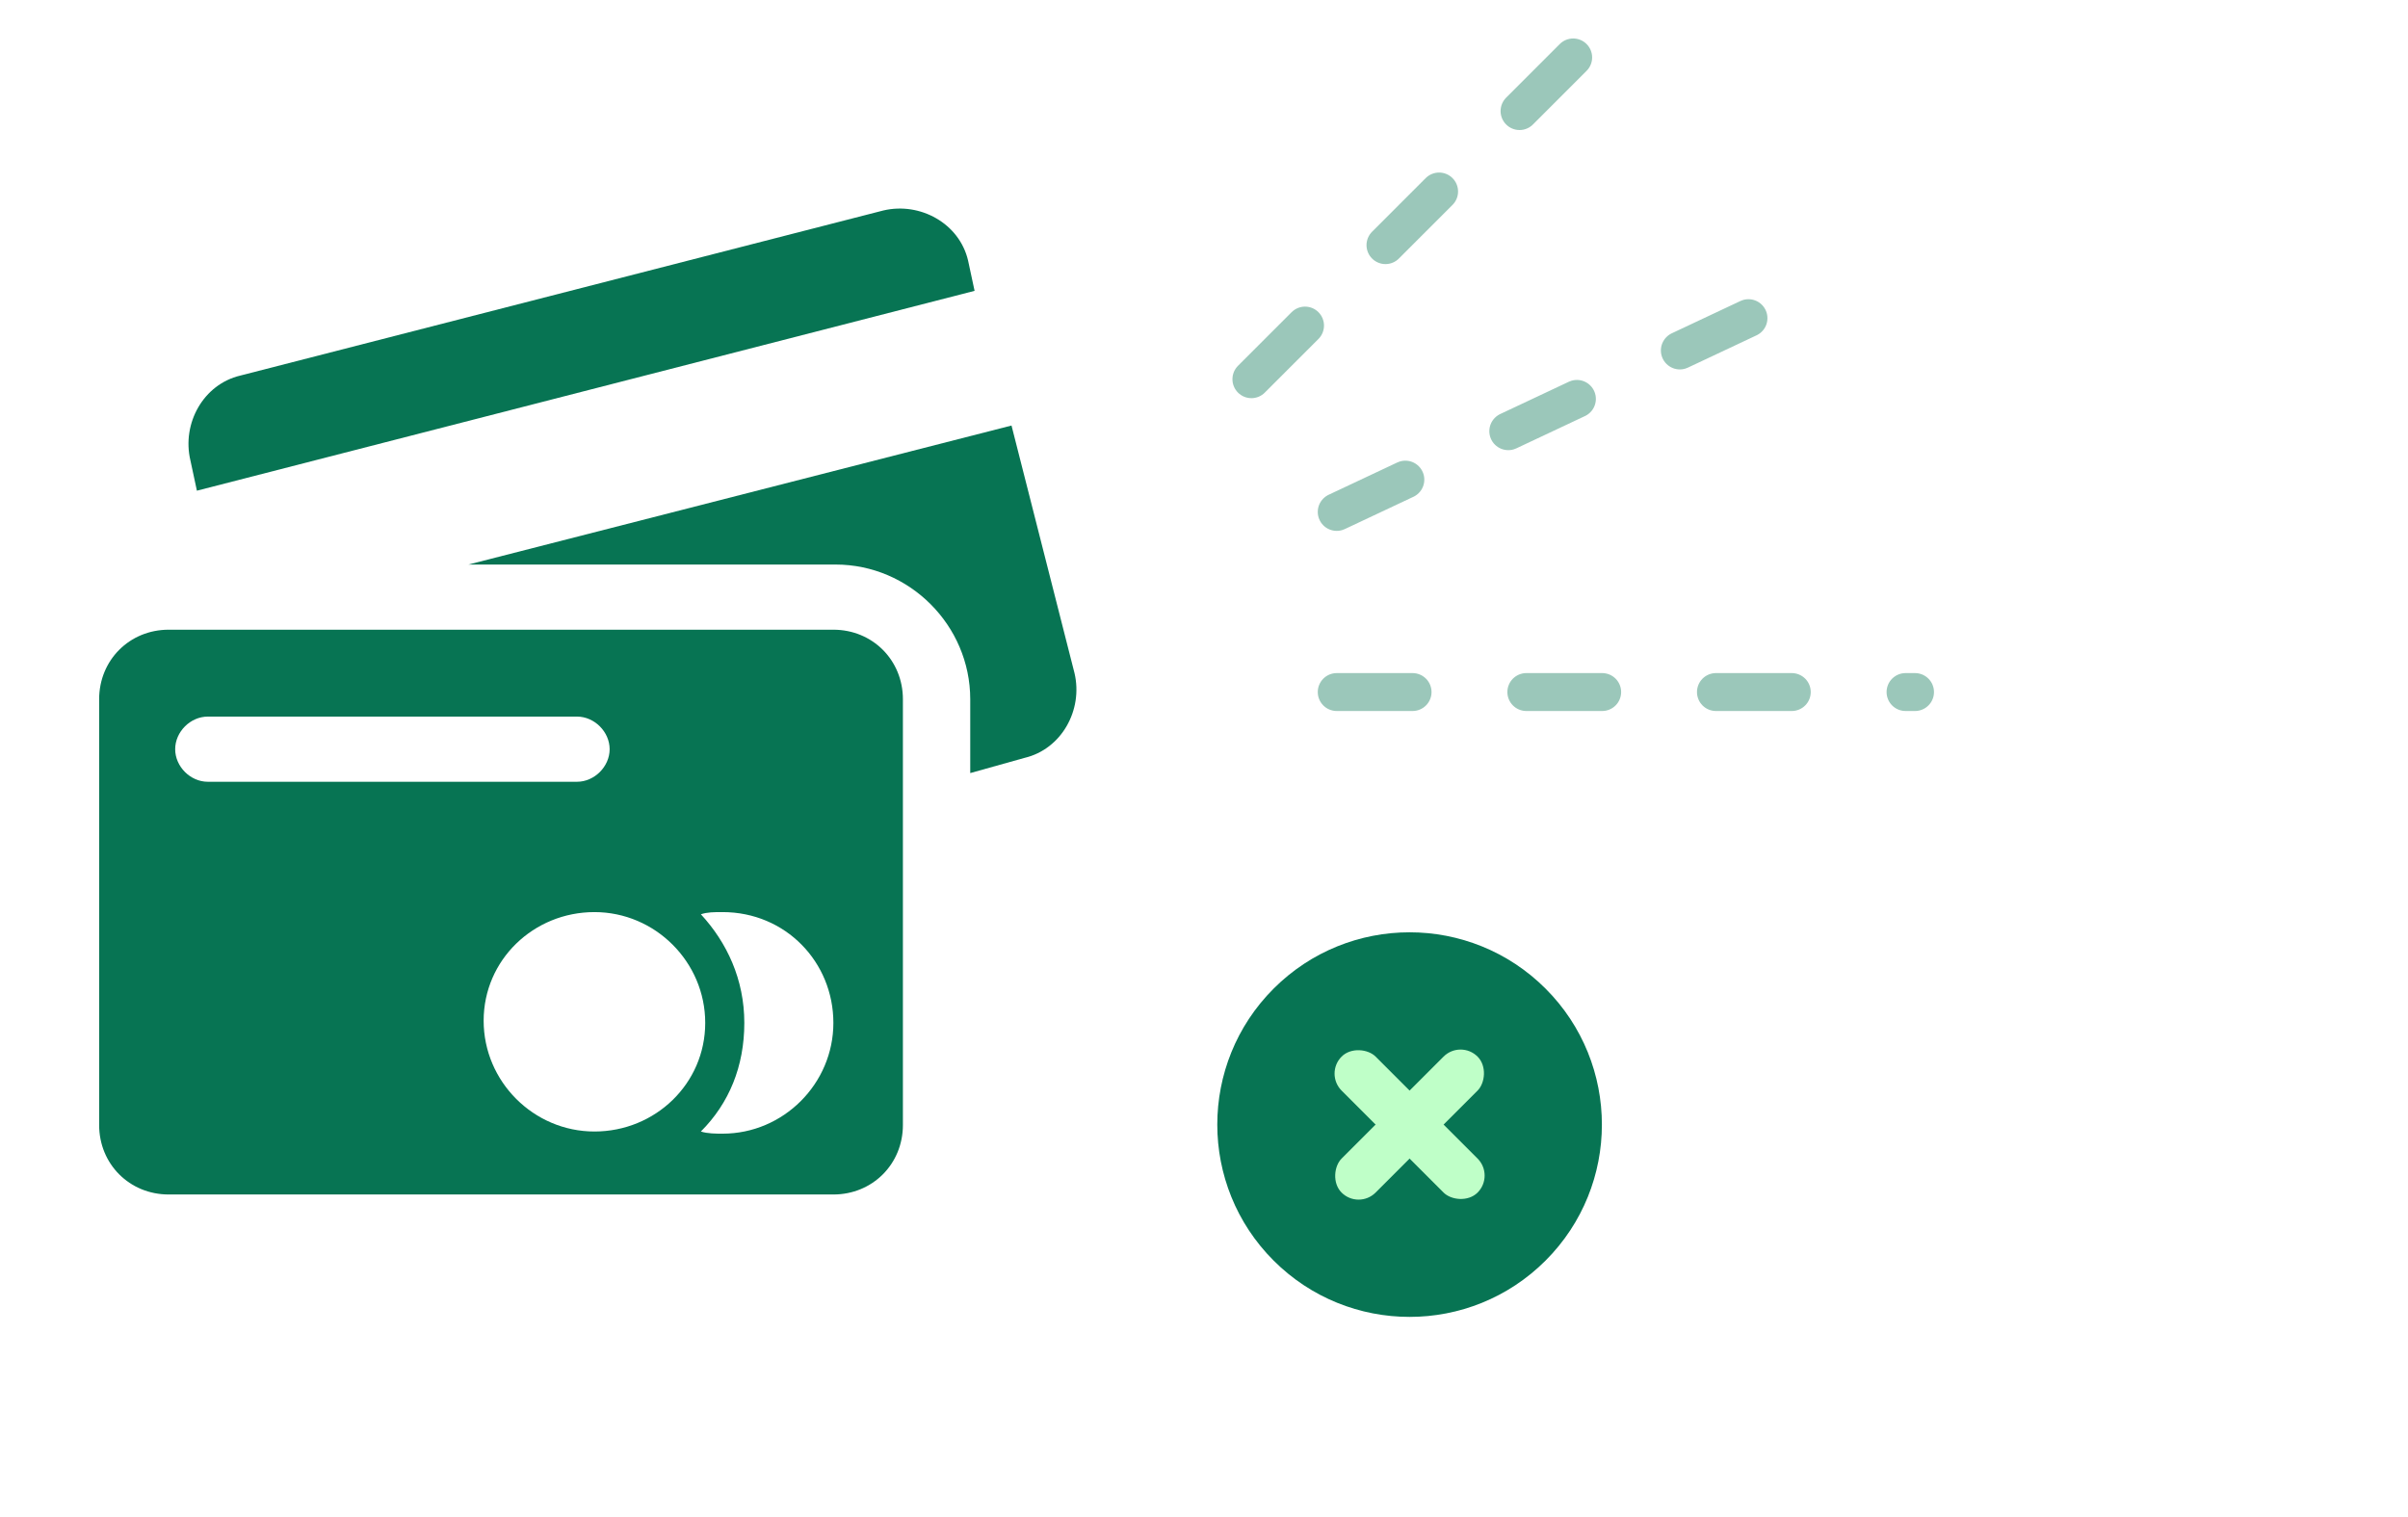 <?xml version="1.0" encoding="utf-8"?>
<svg xmlns="http://www.w3.org/2000/svg" width="127" height="80" viewBox="0 0 127 80" fill="none">
<rect width="127" height="80" fill="white"/>
<g clip-path="url(#clip0_12139_82606)">
<path d="M10.385 25.88L51.4 15.34L51.056 13.736C50.598 11.788 48.536 10.643 46.588 11.101L12.676 19.808C10.729 20.266 9.583 22.328 10.041 24.276L10.385 25.88Z" fill="#077453"/>
<path d="M54.036 39.972C55.983 39.514 57.129 37.451 56.671 35.504L53.348 22.443L24.706 29.775H44.068C47.964 29.775 51.171 32.983 51.171 36.879V40.774L54.036 39.972Z" fill="#077453"/>
<path d="M47.62 36.879C47.62 34.816 46.016 33.212 43.953 33.212H8.896C6.833 33.212 5.229 34.816 5.229 36.879V59.334C5.229 61.396 6.833 63 8.896 63H43.953C46.016 63 47.62 61.396 47.62 59.334V36.879ZM9.239 39.514C9.239 38.597 10.041 37.795 10.958 37.795H30.434C31.351 37.795 32.153 38.597 32.153 39.514C32.153 40.43 31.351 41.232 30.434 41.232H10.958C10.041 41.232 9.239 40.43 9.239 39.514ZM31.351 59.678C28.143 59.678 25.508 57.043 25.508 53.835C25.508 50.627 28.143 48.106 31.351 48.106C34.559 48.106 37.194 50.741 37.194 53.949C37.194 57.157 34.559 59.678 31.351 59.678ZM43.953 53.949C43.953 57.157 41.319 59.792 38.111 59.792C37.767 59.792 37.309 59.792 36.965 59.678C38.454 58.188 39.256 56.241 39.256 53.949C39.256 51.658 38.34 49.71 36.965 48.221C37.309 48.106 37.652 48.106 38.111 48.106C41.433 48.106 43.953 50.741 43.953 53.949Z" fill="#077453"/>
</g>
<ellipse cx="74.343" cy="59.314" rx="10.142" ry="10.142" transform="rotate(-45 74.343 59.314)" fill="#077453"/>
<rect x="69.861" y="56.624" width="2.536" height="10.142" rx="1.268" transform="rotate(-45 69.861 56.624)" fill="#BFFFC8"/>
<rect x="71.653" y="63.796" width="2.536" height="10.142" rx="1.268" transform="rotate(-135 71.653 63.796)" fill="#BFFFC8"/>
<path opacity="0.4" d="M66 20L84.5 1.5M70.5 27L96 15M70.5 36.5H101" stroke="#077453" stroke-width="2" stroke-linecap="round" stroke-dasharray="4 6"/>
<defs>
<clipPath id="clip0_12139_82606">
<rect width="52" height="52" fill="white" transform="translate(5 11)"/>
</clipPath>
</defs>
</svg>